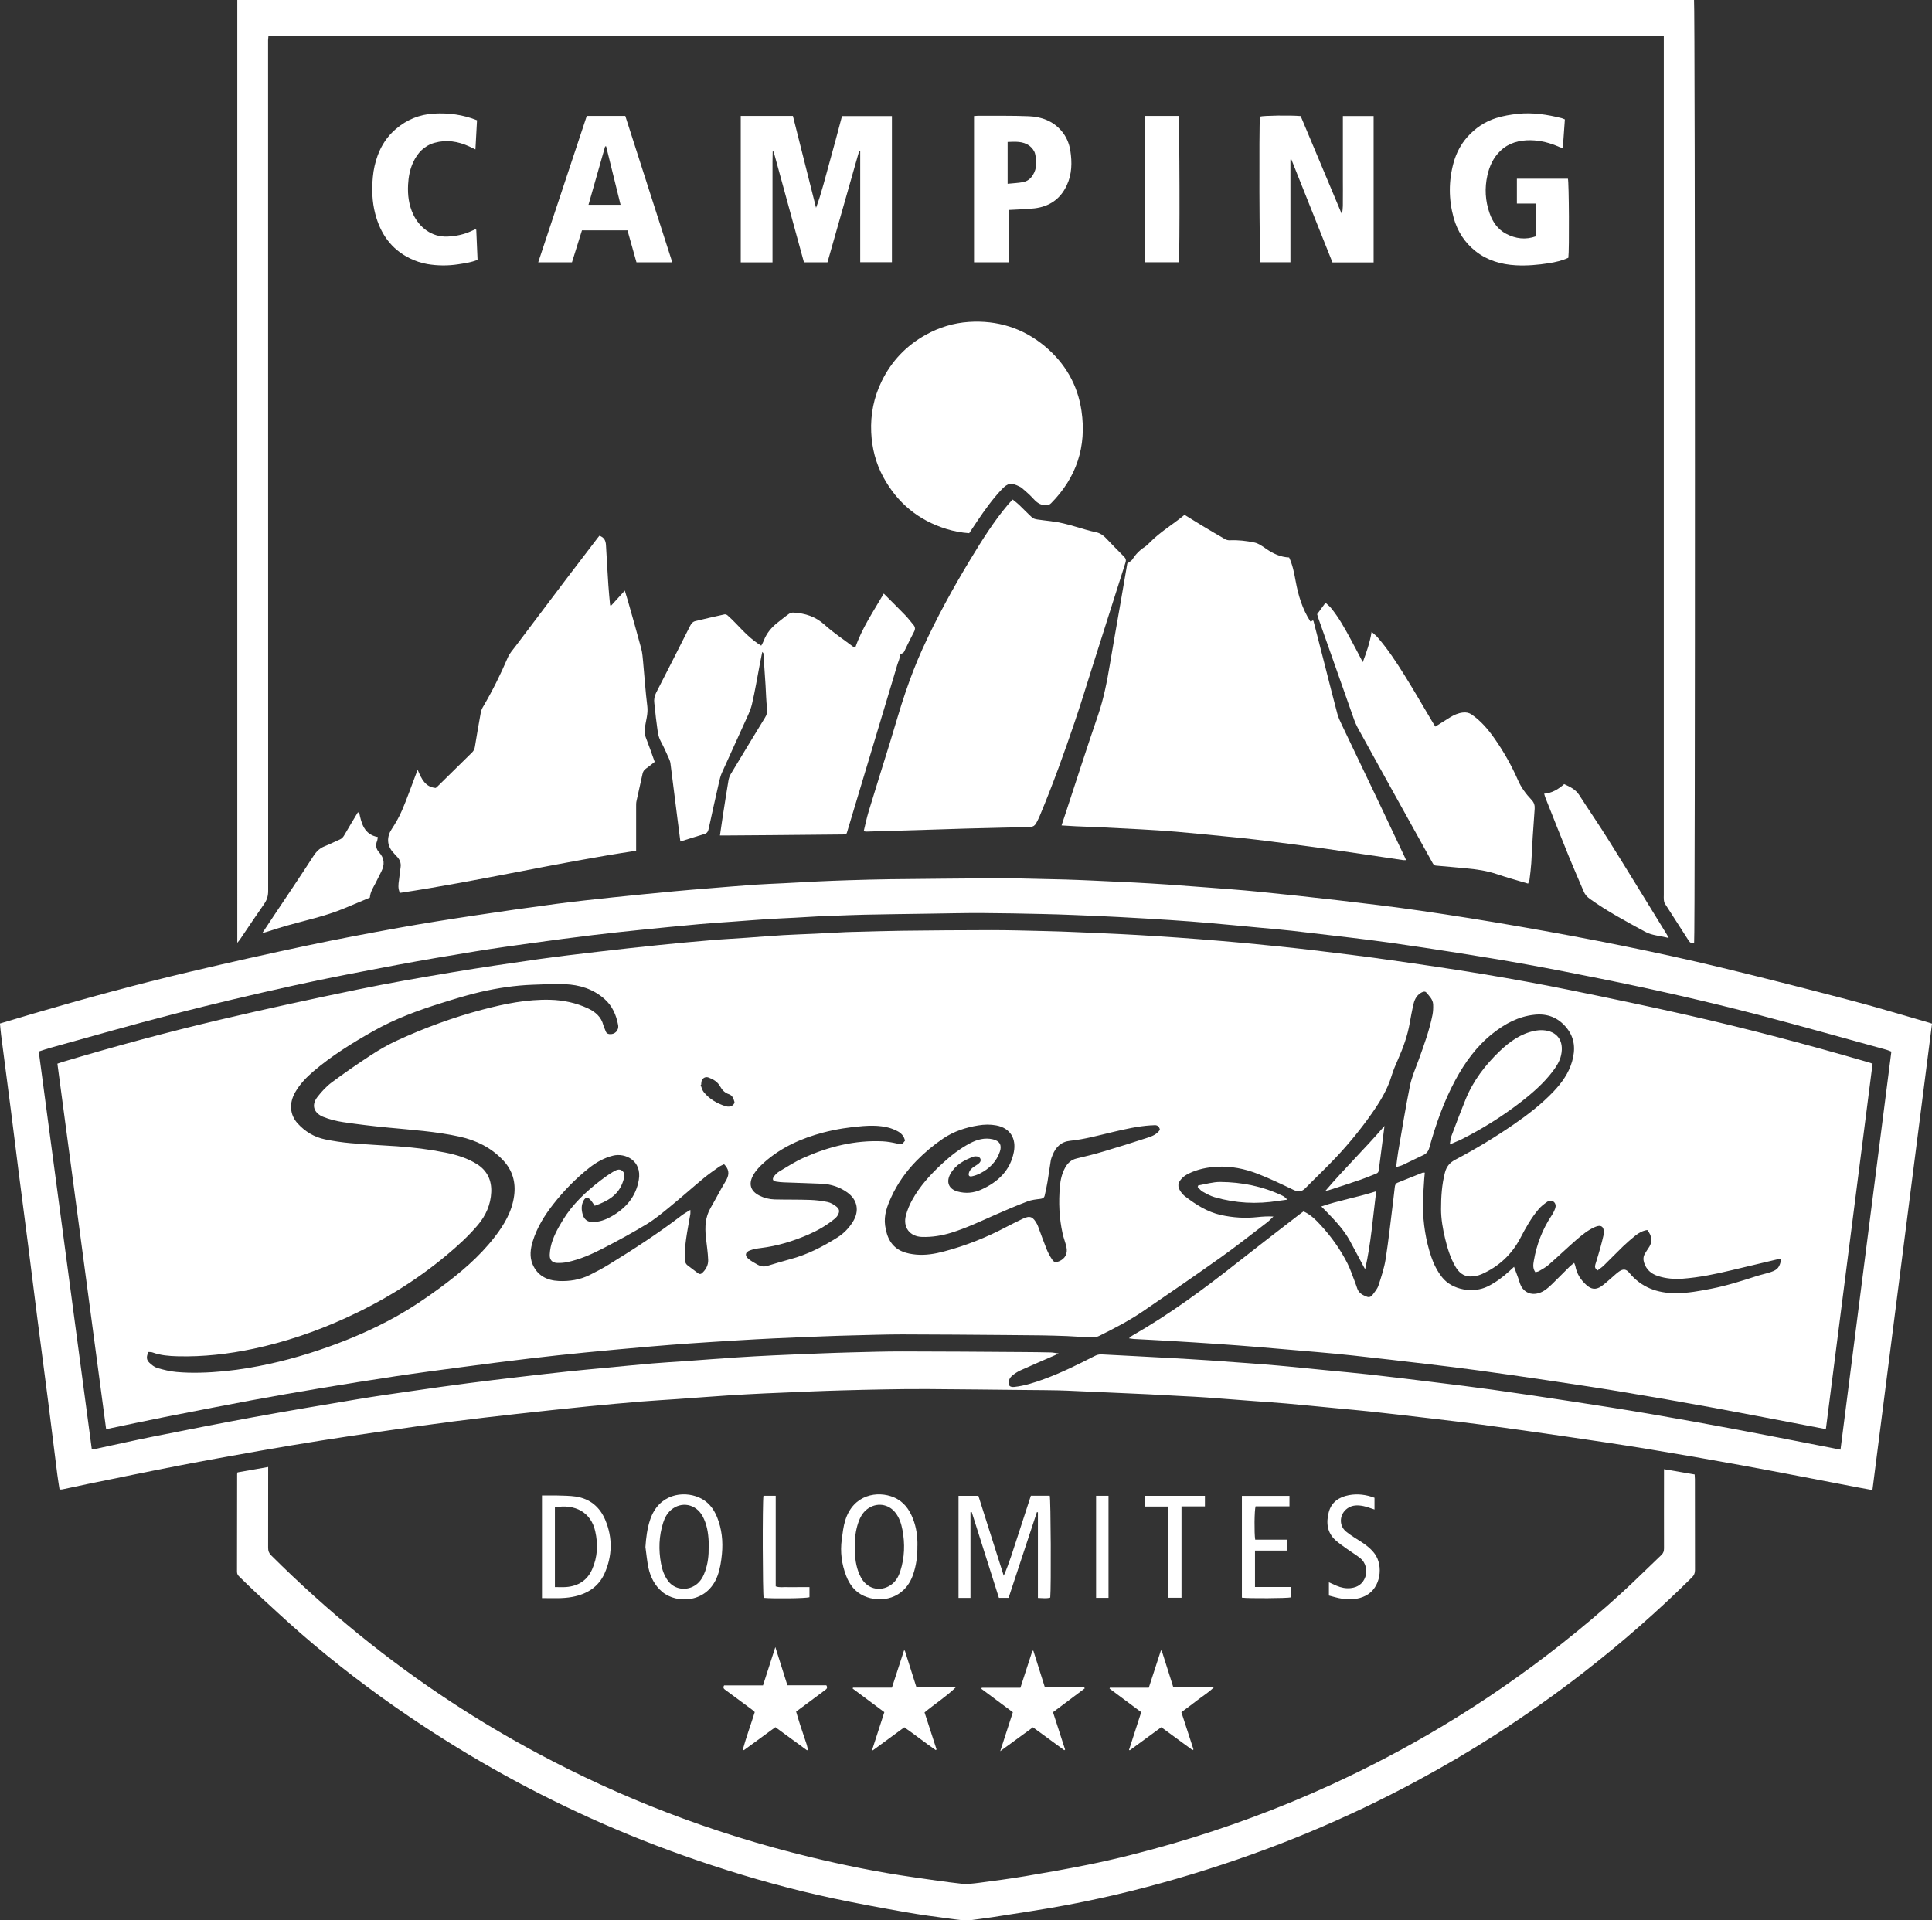 <?xml version="1.0" encoding="UTF-8"?>
<svg xmlns="http://www.w3.org/2000/svg" id="Ebene_2" viewBox="0 0 461.88 459.19">
  <rect x="0" y="0" width="461.88" height="459.19" fill="#333333" stroke="none"/>
  <g >
    <path d="M461.88,244.82c-4.75,37.18-9.48,74.27-14.24,111.48-1.25-.23-2.38-.43-3.51-.64-9.16-1.75-18.32-3.55-27.49-5.23-7.64-1.4-15.3-2.73-22.97-3.99-6.53-1.07-13.07-2.03-19.62-2.99-6.58-.96-13.17-1.89-19.76-2.78-4.18-.56-8.38-1.04-12.57-1.54-4.67-.55-9.33-1.09-14-1.6-2.69-.29-5.39-.52-8.09-.78-4.04-.38-8.08-.79-12.13-1.15-2.58-.23-5.17-.38-7.75-.58-3.77-.29-7.54-.59-11.31-.86-1.95-.14-3.9-.23-5.85-.33-2.67-.14-5.33-.29-8-.43-2.23-.11-4.46-.2-6.69-.3-3.46-.15-6.93-.31-10.39-.46-1.55-.07-3.11-.15-4.66-.18-2.28-.05-4.56-.06-6.83-.08-8.07-.08-16.14-.18-24.21-.23-3.44-.02-6.87.02-10.31.08-3.43.05-6.86.15-10.29.24-2.35.06-4.7.15-7.06.24-3.78.15-7.57.31-11.35.48-2.91.14-5.81.29-8.71.48-4.05.27-8.1.58-12.15.87-2.82.2-5.65.35-8.47.58-4.21.35-8.41.72-12.61,1.14-5.9.59-11.8,1.22-17.7,1.88-4.91.55-9.82,1.11-14.71,1.74-5.57.72-11.13,1.51-16.69,2.32-5.01.72-10.01,1.47-15.01,2.26-4.92.78-9.83,1.6-14.74,2.47-6.44,1.14-12.87,2.29-19.29,3.53-7.28,1.41-14.54,2.92-21.81,4.4-1.99.41-3.98.85-5.97,1.27-.19.04-.39.03-.7.05-.18-1.2-.38-2.36-.53-3.53-.76-6.01-1.49-12.02-2.26-18.02-.83-6.52-1.71-13.03-2.54-19.55-.68-5.29-1.32-10.59-2-15.89-.84-6.6-1.71-13.19-2.56-19.79-.59-4.62-1.14-9.25-1.74-13.87-.77-6-1.56-12.01-2.34-18.01-.12-.9-.18-1.81-.28-2.78,2.58-.77,5.09-1.53,7.61-2.27,12.6-3.69,25.26-7.15,38.04-10.16,9.2-2.17,18.42-4.23,27.67-6.19,7.25-1.54,14.54-2.91,21.84-4.23,6.08-1.1,12.18-2.06,18.29-2.98,6.54-.99,13.08-1.92,19.64-2.79,4.46-.59,8.94-1.06,13.41-1.54,4.87-.52,9.75-.98,14.62-1.45,2.81-.27,5.63-.49,8.45-.72,3.69-.3,7.38-.61,11.07-.87,2.23-.16,4.46-.22,6.69-.34,2.71-.14,5.41-.3,8.12-.43,2.47-.12,4.94-.21,7.41-.29,3.31-.1,6.62-.2,9.93-.24,8.67-.1,17.34-.17,26.01-.24,1.88-.01,3.76.04,5.63.07,3.43.07,6.86.15,10.29.24,2.07.06,4.14.15,6.22.24,3.42.15,6.85.31,10.27.48,2.67.14,5.33.3,7.99.48,3.06.21,6.12.44,9.17.68,4.09.32,8.18.6,12.27,1.01,6.42.64,12.83,1.32,19.24,2.07,6.61.77,13.21,1.55,19.8,2.51,7.81,1.13,15.6,2.38,23.37,3.73,8.33,1.45,16.64,2.98,24.92,4.66,7.85,1.59,15.69,3.3,23.48,5.18,10.47,2.53,20.9,5.2,31.32,7.94,6.21,1.63,12.35,3.51,18.53,5.28.15.04.29.1.58.19ZM21.94,346.56c.32-.04.59-.05.85-.1,4.56-.97,9.11-2,13.69-2.92,7.98-1.59,15.96-3.17,23.96-4.64,8.31-1.52,16.64-2.92,24.98-4.31,4.36-.73,8.74-1.35,13.12-1.98,4.45-.65,8.91-1.28,13.37-1.86,4.03-.53,8.06-1,12.1-1.48,3.95-.46,7.91-.92,11.87-1.34,2.77-.3,5.55-.54,8.33-.81,3.92-.37,7.85-.76,11.77-1.1,2.7-.23,5.41-.38,8.11-.57,4.01-.29,8.02-.6,12.04-.87,2.86-.19,5.73-.34,8.59-.48,3.82-.18,7.65-.33,11.47-.48,2.39-.09,4.78-.18,7.18-.24,4.15-.1,8.3-.24,12.45-.23,9.55,0,19.1.09,28.66.15,2.24.01,4.48.04,6.71.09.55.01,1.1.14,1.9.25-.47.22-.68.32-.89.42-2.74,1.2-5.5,2.37-8.22,3.61-.75.34-1.47.82-2.1,1.36-.36.31-.65.84-.73,1.31-.18,1.01.34,1.41,1.37,1.3,2.44-.27,4.75-1.02,7.04-1.86,4.17-1.52,8.14-3.49,12.09-5.51.55-.28,1.08-.45,1.71-.41,2.63.15,5.25.27,7.88.41,2.98.16,5.97.31,8.95.48,2.98.17,5.97.34,8.95.54,3.14.21,6.28.44,9.42.68,2.34.18,4.69.35,7.03.56,3.81.35,7.61.73,11.41,1.11,3.57.35,7.14.66,10.7,1.06,5.1.57,10.2,1.2,15.3,1.83,4.63.57,9.25,1.13,13.87,1.78,6.27.88,12.54,1.82,18.8,2.78,6.26.96,12.53,1.93,18.77,3,6.95,1.19,13.89,2.45,20.83,3.75,6.47,1.21,12.92,2.5,19.38,3.75,1.75.34,3.5.68,5.36,1.05,4.06-31.79,8.11-63.46,12.16-95.18-.44-.17-.8-.34-1.18-.44-10.08-2.76-20.14-5.62-30.25-8.26-12.66-3.31-25.42-6.19-38.25-8.77-5.9-1.19-11.81-2.35-17.73-3.42-5.45-.99-10.92-1.87-16.39-2.74-5.27-.84-10.55-1.62-15.84-2.38-3.23-.46-6.48-.86-9.72-1.25-4.67-.56-9.33-1.11-14-1.64-2.57-.29-5.15-.5-7.73-.74-3.96-.37-7.93-.76-11.89-1.1-3.09-.27-6.19-.51-9.29-.71-4.14-.27-8.27-.51-12.41-.73-3.58-.19-7.17-.34-10.75-.48-2.51-.1-5.02-.19-7.54-.24-4.79-.1-9.58-.21-14.37-.23-4.27-.02-8.55.09-12.82.15-5.15.07-10.3.14-15.45.25-2.35.05-4.7.16-7.06.24-.88.03-1.76.04-2.63.08-2.27.12-4.53.27-6.8.39-2.19.12-4.38.2-6.57.34-2.82.18-5.64.42-8.46.62-2.58.19-5.17.34-7.75.58-4.68.43-9.36.88-14.03,1.36-3.88.4-7.77.81-11.64,1.28-4.7.57-9.4,1.19-14.1,1.84-4.62.64-9.24,1.28-13.84,2.03-6.25,1.02-12.5,2.07-18.73,3.24-8.31,1.57-16.62,3.13-24.87,4.96-9.58,2.11-19.13,4.37-28.63,6.81-9.81,2.52-19.55,5.33-29.32,8.03-.94.26-1.87.59-2.86.91,4.24,31.78,8.46,63.44,12.69,95.17Z" fill="#fff" stroke-width="0"></path>
    <path d="M56.72,0h348.27c.27.91.3,224.46.02,225.57-.55.05-.98-.13-1.29-.63-1.9-2.96-3.81-5.91-5.7-8.87-.16-.25-.22-.59-.25-.9-.04-.4-.01-.8-.01-1.2,0-67.86,0-135.72,0-203.57v-1.75H64.17c-.03.33-.07.64-.08.94-.01.4,0,.8,0,1.2,0,67.42,0,134.84.02,202.25,0,1.18-.28,2.14-.95,3.1-1.97,2.81-3.87,5.68-5.8,8.52-.15.22-.33.41-.63.78V0Z" fill="#fff" stroke-width="0"></path>
    <path d="M253.79,197.35c.36-1.07.66-1.98.96-2.88,2.58-7.85,5.1-15.72,7.78-23.53,1.35-3.95,2.13-8,2.81-12.09.82-4.91,1.7-9.82,2.55-14.72.56-3.22,1.1-6.44,1.61-9.39.54-.42,1.01-.63,1.23-.98.76-1.21,1.72-2.19,2.91-2.96.46-.3.87-.7,1.26-1.1,2.47-2.53,5.53-4.3,8.28-6.59,1.42.87,2.77,1.72,4.13,2.54,1.85,1.11,3.7,2.21,5.57,3.28.32.18.75.28,1.12.26,2.01-.09,3.99.14,5.94.55.46.1.9.31,1.31.54.52.29,1.01.65,1.5.99,1.64,1.12,3.38,1.95,5.44,2.03.85,1.82,1.21,3.75,1.56,5.66.62,3.4,1.6,6.67,3.52,9.64.09-.02.2-.03.3-.08.1-.04.2-.11.29-.17.07.06.15.1.16.16.9,3.48,1.79,6.95,2.68,10.43,1,3.9,1.97,7.82,3.01,11.71.25.95.7,1.87,1.12,2.76,2.91,6.13,5.85,12.25,8.77,18.37,2.09,4.4,4.16,8.8,6.25,13.21.08.18.16.36.29.68-.3,0-.51.03-.71,0-6.34-.93-12.68-1.9-19.03-2.8-5.28-.74-10.58-1.41-15.87-2.07-2.33-.29-4.67-.51-7.01-.74-4.12-.41-8.24-.83-12.36-1.18-2.82-.24-5.64-.41-8.47-.57-3.18-.18-6.37-.34-9.55-.49-1.99-.09-3.98-.15-5.98-.24-1.07-.05-2.14-.13-3.36-.2Z" fill="#fff" stroke-width="0"></path>
    <path d="M397.76,351.3c2.56.44,4.94.85,7.38,1.27.02.44.06.79.06,1.14,0,7.24,0,14.48.02,21.71,0,.74-.21,1.26-.74,1.78-8.15,8.08-16.77,15.61-25.82,22.65-6.85,5.33-13.94,10.31-21.23,15-6.05,3.89-12.25,7.52-18.58,10.93-8.44,4.56-17.09,8.67-25.94,12.36-9.1,3.8-18.39,7.09-27.83,9.97-9.74,2.97-19.61,5.43-29.6,7.33-6.06,1.16-12.19,2.02-18.28,3-1.57.25-3.16.41-4.73.65-1.73.26-3.43-.05-5.12-.27-3.63-.47-7.27-.96-10.88-1.6-5.69-1-11.38-2.04-17.03-3.24-9.88-2.09-19.6-4.79-29.2-7.95-8.92-2.93-17.68-6.26-26.27-10.03-7.9-3.47-15.63-7.29-23.19-11.45-7.91-4.36-15.6-9.09-23.07-14.16-9-6.11-17.62-12.69-25.82-19.83-3.64-3.17-7.16-6.48-10.72-9.74-1.35-1.24-2.64-2.55-3.97-3.83-.33-.31-.54-.63-.54-1.13.02-7.8.02-15.6.03-23.39,0-.08.04-.15.1-.4,2.34-.41,4.75-.84,7.32-1.29v1.47c0,5.96.01,11.92-.01,17.87,0,.73.19,1.26.72,1.79,6.65,6.63,13.61,12.91,20.89,18.84,7.13,5.8,14.54,11.23,22.23,16.27,6.68,4.38,13.55,8.46,20.6,12.23,9.94,5.32,20.16,10.01,30.68,14.06,11.22,4.32,22.68,7.89,34.37,10.72,8.18,1.98,16.42,3.65,24.76,4.84,3.82.55,7.64,1.13,11.48,1.55,1.4.15,2.87-.04,4.28-.22,3.67-.48,7.35-.97,11-1.58,4.95-.83,9.9-1.71,14.82-2.7,6.85-1.38,13.61-3.11,20.32-5.05,13.01-3.78,25.69-8.47,38.01-14.12,9.19-4.22,18.12-8.92,26.79-14.13,9.77-5.87,19.12-12.34,28.08-19.4,5.05-3.98,9.96-8.12,14.7-12.46,3.18-2.92,6.23-5.97,9.36-8.94.49-.46.62-.95.62-1.59-.02-5.8,0-11.6,0-17.39,0-.43,0-.87,0-1.53Z" fill="#fff" stroke-width="0"></path>
    <path d="M242.09,119.44c.55.45,1.05.82,1.5,1.24,1.07,1.02,2.08,2.09,3.17,3.08.29.26.77.38,1.18.45,1.1.17,2.21.28,3.31.42.12.01.24.04.36.06,3.62.43,6.98,1.86,10.52,2.61.88.19,1.6.69,2.23,1.34,1.44,1.5,2.88,3,4.35,4.46.46.46.55.85.34,1.48-2.6,8.13-5.17,16.28-7.76,24.42-1.42,4.49-2.79,9-4.3,13.45-2.57,7.6-5.29,15.15-8.38,22.55-.09.22-.19.44-.29.66-1.01,2.08-1.01,2.09-3.29,2.15-1.52.04-3.04.05-4.55.08-3.23.08-6.46.15-9.7.24-2.51.07-5.02.16-7.54.24-2.79.08-5.58.16-8.38.25-2.59.08-5.18.16-7.78.23-.15,0-.31-.05-.59-.09.39-1.58.7-3.14,1.16-4.66,1.69-5.57,3.44-11.13,5.16-16.7,1.24-4,2.35-8.04,3.71-12,1.18-3.43,2.47-6.83,3.97-10.13,3.39-7.46,7.33-14.63,11.58-21.64,2.73-4.51,5.53-8.98,8.95-13.02.3-.36.64-.69,1.07-1.15Z" fill="#fff" stroke-width="0"></path>
    <path d="M143.31,128.12c1.19.39,1.5,1.23,1.56,2.25.18,3.18.36,6.37.57,9.55.1,1.55.26,3.09.4,4.63,0,.1.07.2.15.39,1.11-1.22,2.17-2.39,3.38-3.72.3.99.55,1.8.79,2.62,1.06,3.76,2.15,7.52,3.15,11.29.27,1.03.34,2.12.44,3.18.34,3.53.56,7.07,1,10.58.22,1.76-.33,3.38-.57,5.05-.12.82-.12,1.54.18,2.32.75,1.93,1.43,3.89,2.16,5.92-.72.56-1.38,1.12-2.09,1.61-.47.32-.71.73-.82,1.25-.48,2.18-.98,4.36-1.45,6.54-.09.42-.08.87-.08,1.31,0,3.04,0,6.08,0,9.11v1.44c-18.93,2.84-37.55,7.24-56.47,10.07-.51-1.06-.37-2.04-.23-3.03.14-1.03.24-2.06.39-3.08.16-1.09-.23-1.95-.99-2.69-.31-.31-.59-.65-.88-.98-1.43-1.62-1.45-3.67-.27-5.45.96-1.46,1.84-3,2.52-4.6,1.16-2.71,2.13-5.51,3.18-8.26.14-.36.28-.72.52-1.34.92,2.18,1.81,4.11,4.31,4.34.09-.07.2-.13.28-.21,2.79-2.75,5.57-5.5,8.37-8.24.39-.38.62-.78.71-1.33.44-2.71.91-5.42,1.4-8.13.08-.46.24-.94.47-1.34,2.28-3.86,4.26-7.85,6.02-11.97.41-.97,1.18-1.79,1.82-2.65,4.03-5.36,8.07-10.72,12.12-16.06,2.51-3.31,5.04-6.6,7.56-9.9.12-.16.25-.3.4-.49Z" fill="#fff" stroke-width="0"></path>
    <path d="M181.98,154.41c.21-.42.45-.79.6-1.19.68-1.82,1.88-3.23,3.39-4.4.88-.68,1.74-1.4,2.66-2.04.29-.21.73-.32,1.09-.3,2.77.17,5.24.94,7.4,2.9,2.15,1.95,4.6,3.56,6.92,5.32.09.06.21.08.43.16,1.58-4.62,4.3-8.61,6.81-12.92,1.78,1.78,3.48,3.46,5.15,5.18.69.71,1.28,1.53,1.93,2.28.45.52.49,1.03.17,1.64-.82,1.6-1.64,3.2-2.4,4.82-.24.52-1.1.34-1.07,1.19.02.6-.34,1.22-.52,1.83-.17.57-.34,1.15-.51,1.72-.17.57-.34,1.15-.51,1.72-3.68,12.27-7.36,24.53-11.05,36.79-.03.11-.1.21-.17.37-.26.02-.53.06-.8.06-5.67.06-11.34.11-17.02.16-3.64.03-7.27.05-10.91.08-.44,0-.87,0-1.45,0,.23-1.57.43-3.04.66-4.52.45-2.87.89-5.75,1.37-8.61.09-.53.27-1.09.55-1.55,2.71-4.52,5.45-9.03,8.2-13.52.41-.67.6-1.28.49-2.12-.23-1.85-.25-3.74-.37-5.61-.16-2.54-.34-5.09-.51-7.63,0-.06-.09-.12-.27-.34-.21,1.04-.4,1.97-.58,2.89-.62,3.21-1.14,6.44-1.89,9.62-.37,1.57-1.14,3.05-1.81,4.54-1.78,3.97-3.61,7.91-5.39,11.89-.34.76-.52,1.59-.71,2.4-.83,3.66-1.65,7.31-2.44,10.98-.14.65-.38,1.05-1.07,1.25-1.87.54-3.72,1.15-5.69,1.77-.24-1.82-.47-3.55-.68-5.29-.56-4.46-1.11-8.93-1.69-13.39-.05-.39-.19-.77-.35-1.13-.63-1.38-1.22-2.78-1.95-4.11-.78-1.42-.8-2.99-1.03-4.51-.23-1.54-.32-3.09-.53-4.63-.12-.9.02-1.7.44-2.53,2.72-5.29,5.41-10.6,8.09-15.92.29-.57.64-1.04,1.26-1.19,2.32-.56,4.65-1.1,6.98-1.61.22-.05.55.07.73.23.68.61,1.35,1.25,1.98,1.91,1.85,1.93,3.66,3.89,6.07,5.33Z" fill="#fff" stroke-width="0"></path>
    <path d="M231.69,127.5c-1.84-.13-3.64-.46-5.39-1-6.74-2.07-11.79-6.25-15.14-12.44-1.79-3.3-2.7-6.88-2.88-10.65-.2-4.32.63-8.43,2.52-12.29,2.35-4.79,5.89-8.5,10.58-11.09,3.2-1.77,6.62-2.81,10.24-3.05,6.78-.44,12.89,1.43,18.14,5.79,4.86,4.04,7.88,9.24,8.79,15.48,1.25,8.52-1.18,15.93-7.27,22.09-.38.39-.77.44-1.27.46-1.49.04-2.37-.87-3.27-1.86-.75-.82-1.63-1.52-2.46-2.26-.15-.13-.33-.22-.51-.31-2.03-1.03-2.81-.92-4.35.72-2.17,2.3-4,4.87-5.77,7.49-.65.96-1.29,1.93-1.95,2.93Z" fill="#fff" stroke-width="0"></path>
    <path d="M314.88,146.87c.64-.88,1.27-1.74,2.01-2.74.49.46.93.79,1.27,1.2,1.92,2.32,3.35,4.96,4.78,7.59.93,1.72,1.83,3.45,2.86,5.41.9-2.4,1.68-4.62,2.11-7.25.62.57,1.06.89,1.4,1.29,2.42,2.78,4.44,5.85,6.39,8.97,2.35,3.76,4.55,7.6,6.82,11.41.18.3.38.59.63.99,1.19-.75,2.32-1.47,3.47-2.18.96-.59,1.95-1.05,3.1-1.18.81-.09,1.48.04,2.13.49,2.2,1.53,3.9,3.52,5.42,5.69,2.21,3.15,4.09,6.48,5.63,10,.78,1.79,1.92,3.31,3.24,4.7.61.64.81,1.32.75,2.16-.17,2.26-.33,4.53-.47,6.79-.13,2.07-.2,4.14-.34,6.21-.09,1.31-.26,2.61-.42,3.92-.04.3-.21.59-.34.95-2.5-.75-4.96-1.41-7.37-2.23-2.48-.85-5.03-1.21-7.61-1.44-2.34-.2-4.67-.44-7.02-.63-.56-.04-.72-.44-.93-.81-1.44-2.58-2.87-5.16-4.3-7.75-4.53-8.17-9.07-16.33-13.56-24.52-.64-1.18-1.03-2.5-1.49-3.77-2.61-7.37-5.21-14.75-7.8-22.13-.13-.37-.23-.76-.36-1.16Z" fill="#fff" stroke-width="0"></path>
    <path d="M177.1,27.73h12.46c1.84,7.3,3.69,14.63,5.53,21.96,1.34-3.56,2.2-7.25,3.23-10.89,1.03-3.64,1.98-7.31,2.98-11.04h11.93v34.94h-7.58v-26.49c-.09-.01-.18-.03-.27-.04-2.52,8.83-5.03,17.67-7.56,26.56h-5.62c-2.42-8.83-4.84-17.67-7.26-26.5-.07,0-.14,0-.22,0-.01.83-.03,1.65-.04,2.48,0,.88,0,1.76,0,2.64v21.39h-7.59V27.73Z" fill="#fff" stroke-width="0"></path>
    <path d="M328.41,62.75h-9.86c-3.27-8.2-6.55-16.4-9.82-24.61-.08.01-.15.02-.23.03v24.55c-2.48,0-4.82,0-7.16,0-.26-.85-.37-32.28-.13-34.83.83-.26,7.34-.35,9.74-.13,3.27,7.78,6.55,15.61,9.83,23.43.35-1.29.24-2.58.26-3.85.02-1.28,0-2.56,0-3.84v-15.75h7.35v34.99Z" fill="#fff" stroke-width="0"></path>
    <path d="M374.11,28.55c-.16,2.25-.32,4.5-.49,6.87-.38-.12-.63-.18-.86-.28-2.17-.97-4.46-1.56-6.82-1.6-2.69-.04-5.23.6-7.25,2.54-1.67,1.6-2.6,3.62-3.1,5.84-.69,3.06-.52,6.09.52,9.06.73,2.09,1.95,3.87,3.95,4.92,2.27,1.19,4.66,1.51,7.18.59v-7.82h-4.6v-5.93h12.2c.25.81.35,17,.1,18.9-1.47.68-3.06,1.05-4.66,1.3-2.6.41-5.23.64-7.86.5-3.54-.19-6.86-1.16-9.67-3.38-2.6-2.06-4.34-4.77-5.23-7.98-1.21-4.4-1.22-8.84,0-13.23.63-2.25,1.72-4.34,3.26-6.08,1.87-2.1,4.16-3.68,6.91-4.54,1.68-.52,3.39-.81,5.14-1,3.59-.38,7.06.16,10.52,1.03.23.06.44.17.76.3Z" fill="#fff" stroke-width="0"></path>
    <path d="M160.73,62.73h-8.57c-.71-2.53-1.43-5.08-2.15-7.65h-10.88c-.79,2.52-1.58,5.06-2.39,7.65h-8.07c3.89-11.71,7.75-23.35,11.61-35h9.21c3.73,11.62,7.47,23.26,11.23,34.99ZM148.36,48.98c-1.17-4.76-2.31-9.37-3.45-13.98-.08,0-.16,0-.24,0-1.32,4.62-2.64,9.24-3.98,13.97h7.68Z" fill="#fff" stroke-width="0"></path>
    <path d="M232.85,27.75c.36-.02.63-.06.91-.06,4.08.02,8.16-.06,12.23.11,2.97.13,5.7,1.1,7.74,3.47,1.19,1.37,1.87,2.99,2.15,4.74.44,2.83.4,5.64-.85,8.31-1.53,3.28-4.17,5.08-7.71,5.5-1.97.23-3.97.25-6.09.38-.15,1.33-.04,2.72-.06,4.1-.02,1.4,0,2.8,0,4.2v4.23h-8.31V27.75ZM240.89,43.95c1.33-.14,2.53-.18,3.69-.4,1-.19,1.78-.78,2.35-1.69,1.01-1.62.92-3.36.53-5.07-.16-.71-.74-1.46-1.34-1.91-1.57-1.17-3.41-.99-5.23-.93v9.99Z" fill="#fff" stroke-width="0"></path>
    <path d="M114.04,28.77c-.12,2.26-.25,4.52-.38,6.96-.61-.29-1.06-.51-1.51-.72-2.65-1.21-5.4-1.66-8.25-.86-2.48.7-4.08,2.41-5.13,4.68-.78,1.68-1.11,3.46-1.21,5.33-.13,2.47.17,4.84,1.22,7.08,1.46,3.1,4.37,5.5,8.22,5.33,2.03-.09,3.95-.5,5.78-1.36.25-.12.5-.24.76-.34.06-.02.15.02.32.05.1,2.39.2,4.8.31,7.22-1.55.62-3.08.82-4.61,1.06-2.47.38-4.94.36-7.38-.05-1.43-.24-2.87-.73-4.18-1.37-4.49-2.19-7.06-5.92-8.3-10.68-.75-2.89-.83-5.8-.56-8.77.16-1.78.55-3.48,1.14-5.11.89-2.46,2.32-4.63,4.34-6.35,2.63-2.25,5.65-3.5,9.13-3.7,3.51-.2,6.89.24,10.29,1.59Z" fill="#fff" stroke-width="0"></path>
    <path d="M369.16,189.79c1.94-.15,3.4-1.09,4.78-2.29,1.38.63,2.72,1.24,3.6,2.61,2.33,3.63,4.78,7.18,7.06,10.84,4.68,7.48,9.27,15.02,13.9,22.53.12.2.22.41.43.82-2.01-.56-3.94-.57-5.66-1.51-4.49-2.45-9-4.84-13.17-7.84-.64-.46-1.15-.99-1.45-1.7-1.21-2.82-2.44-5.64-3.6-8.48-1.89-4.66-3.74-9.34-5.59-14.01-.11-.28-.18-.58-.3-.97Z" fill="#fff" stroke-width="0"></path>
    <path d="M85.86,194.28c.56,2.66,1.19,5.26,4.47,5.88-.07.36-.08.68-.19.96-.42,1.01-.19,1.94.48,2.68,1.31,1.44,1.38,2.95.54,4.61-.47.92-.91,1.86-1.39,2.78-.55,1.06-1.24,2.06-1.35,3.45-2.03.85-4.12,1.73-6.21,2.6-4.4,1.83-9.06,2.8-13.63,4.09-1.53.43-3.05.95-4.57,1.42-.34.1-.68.19-1.3.37.95-1.43,1.74-2.64,2.55-3.84,3.23-4.85,6.51-9.68,9.67-14.58.71-1.1,1.5-1.88,2.7-2.35,1.22-.48,2.4-1.09,3.6-1.61.46-.2.76-.5,1.02-.94,1.07-1.86,2.19-3.69,3.29-5.53.1.01.21.02.31.03Z" fill="#fff" stroke-width="0"></path>
    <path d="M273.64,27.73h8.1c.26.82.34,33.3.08,34.99h-8.18V27.73Z" fill="#fff" stroke-width="0"></path>
    <path d="M232.01,361.59v20.5h-2.86v-24.41h4.75c2.01,6.35,4.04,12.73,6.06,19.11,1.37-3.09,2.29-6.31,3.35-9.48,1.06-3.21,2.09-6.43,3.14-9.66h4.51c.25.88.35,21.94.12,24.37-.91.26-1.85.11-2.95.08v-20.48c-.08-.02-.16-.04-.24-.05-2.25,6.82-4.5,13.64-6.77,20.51h-2.31c-2.15-6.8-4.33-13.66-6.5-20.52-.1,0-.2.02-.3.03Z" fill="#fff" stroke-width="0"></path>
    <path d="M177.57,418.4c.83-3.02,1.92-5.96,2.87-9.01-.23-.2-.44-.43-.69-.61-2.08-1.55-4.17-3.09-6.26-4.63-.36-.26-.75-.5-.38-1.14h9.3c.97-3.01,1.91-5.94,2.95-9.16,1,3.18,1.92,6.1,2.88,9.13h9.31c.39.63.06.89-.31,1.16-1.83,1.35-3.65,2.71-5.47,4.07-.45.33-.89.67-1.44,1.07.31,1.04.61,2.1.95,3.14.52,1.59,1.07,3.17,1.59,4.77.13.39.18.81.27,1.21-.07.04-.14.09-.21.13-2.47-1.81-4.94-3.62-7.56-5.53-2.48,1.81-5,3.66-7.53,5.5-.1-.04-.19-.07-.29-.11Z" fill="#fff" stroke-width="0"></path>
    <path d="M211.42,409.41c-2.55-1.9-5.06-3.77-7.57-5.64.02-.07.05-.15.07-.22h9.31c.98-3.03,1.94-5.96,2.89-8.89.07.01.14.02.2.04.92,2.91,1.84,5.83,2.78,8.79h9.38c-2.3,2.22-4.97,3.93-7.45,5.98.96,2.97,1.92,5.91,2.87,8.85-.06.05-.12.11-.19.16-2.53-1.73-4.94-3.65-7.52-5.45-2.51,1.84-5.01,3.67-7.52,5.51-.06-.03-.12-.06-.18-.08.97-2.99,1.93-5.98,2.92-9.03Z" fill="#fff" stroke-width="0"></path>
    <path d="M247.04,394.72c.91,2.89,1.82,5.77,2.76,8.76h9.41c.04.08.07.16.11.25-2.5,1.87-5,3.75-7.58,5.69.97,2.99,1.93,5.97,2.89,8.94l-.2.15c-2.46-1.8-4.92-3.6-7.49-5.48-2.52,1.84-5.05,3.69-7.82,5.71,1.05-3.23,2.02-6.21,3.02-9.31-2.51-1.87-5.03-3.74-7.51-5.59.02-.12.02-.16.04-.19.01-.03.05-.08.07-.08,3.03,0,6.07,0,9.21,0,.97-2.98,1.92-5.91,2.87-8.85.08,0,.15.01.23.02Z" fill="#fff" stroke-width="0"></path>
    <path d="M285.11,418.49c-2.47-1.81-4.94-3.62-7.48-5.48-2.52,1.84-5.02,3.68-7.53,5.51-.06-.03-.12-.06-.19-.08.97-2.99,1.93-5.97,2.92-9.03-2.55-1.89-5.06-3.76-7.57-5.63.02-.07.04-.15.07-.22h9.31c.98-3.03,1.94-5.96,2.89-8.89.07.01.14.02.2.03.92,2.91,1.84,5.83,2.78,8.78h9.68c-1.31,1.28-2.67,2.07-3.89,3.03-1.25.98-2.54,1.91-3.87,2.91.98,3,1.93,5.95,2.89,8.89-.07.06-.15.12-.22.18Z" fill="#fff" stroke-width="0"></path>
    <path d="M129.57,382.14v-24.54c1.25,0,2.44-.03,3.63,0,1.47.05,2.96.04,4.41.25,3.45.51,5.82,2.51,7.13,5.69,1.75,4.23,1.64,8.53-.2,12.68-1.45,3.27-4.24,4.98-7.7,5.63-2.37.45-4.76.28-7.27.29ZM132.66,379.5c.98,0,1.86.06,2.73-.01,2.85-.23,5-1.58,6.17-4.23,1.31-2.94,1.44-6.01.74-9.12-1.01-4.51-4.8-6.58-9.64-5.71v19.08Z" fill="#fff" stroke-width="0"></path>
    <path d="M219.32,369.61c.03,2.45-.27,4.73-1.04,6.94-2.05,5.89-7.78,6.85-11.74,5.07-2.12-.95-3.45-2.7-4.25-4.81-1.07-2.79-1.46-5.71-1.05-8.69.21-1.53.37-3.1.83-4.57,1.93-6.24,7.76-7.14,11.62-5.51,2.34.99,3.69,2.86,4.57,5.12.83,2.1,1.11,4.32,1.07,6.45ZM204.37,369.93c0,.4-.02.8,0,1.2.09,2.13.44,4.2,1.47,6.1,1.68,3.09,5.16,3.43,7.51,1.48.94-.78,1.51-1.85,1.88-3.01,1.04-3.26,1.15-6.56.51-9.91-.28-1.46-.73-2.86-1.66-4.06-1.69-2.18-4.59-2.54-6.79-.85-1.09.84-1.69,2-2.12,3.26-.63,1.87-.84,3.81-.81,5.77Z" fill="#fff" stroke-width="0"></path>
    <path d="M154.3,369.97c.15-2.27.42-4.48,1.14-6.62,2.06-6.11,7.86-6.93,11.66-5.28,2.15.93,3.5,2.63,4.34,4.73,1.13,2.82,1.44,5.76,1.15,8.8-.17,1.76-.43,3.48-1.03,5.14-2.42,6.69-9.84,6.8-13.25,3.9-1.78-1.51-2.79-3.49-3.28-5.71-.35-1.63-.49-3.3-.72-4.95ZM169.42,369.92c0-.44.02-.88,0-1.32-.1-2.13-.44-4.21-1.48-6.1-1.6-2.89-5.06-3.55-7.52-1.44-.93.8-1.5,1.86-1.87,3.02-1.03,3.22-1.13,6.49-.52,9.79.28,1.5.77,2.92,1.69,4.17,1.56,2.11,4.57,2.47,6.71.88,1.11-.83,1.73-1.98,2.16-3.23.65-1.86.87-3.8.83-5.77Z" fill="#fff" stroke-width="0"></path>
    <path d="M300.1,368.16h7.67v2.61h-7.74v8.71h8.63v2.48c-.86.23-10.21.29-11.76.07v-24.34h11.37v2.5h-8.1c-.29.94-.34,6.43-.09,7.97Z" fill="#fff" stroke-width="0"></path>
    <path d="M328.6,358.15v2.8c-.93-.29-1.77-.64-2.65-.82-1.31-.26-2.62-.29-3.8.53-1.93,1.35-2.16,4.06-.36,5.56,1.13.94,2.42,1.68,3.66,2.48,1.21.79,2.33,1.66,3.2,2.84,2.1,2.85,1.49,8.14-2.13,10.01-1.82.94-3.77,1-5.73.72-1.05-.15-2.07-.49-3.09-.74v-3.17c.67.3,1.24.57,1.82.82,1.08.46,2.21.7,3.39.57,1.69-.19,2.92-1.04,3.5-2.68.55-1.56.07-3.46-1.2-4.47-1-.79-2.1-1.44-3.14-2.19-.94-.67-1.9-1.33-2.76-2.09-2.07-1.84-2.29-4.23-1.65-6.71.63-2.43,2.48-3.65,4.83-4.09,2.08-.39,4.12-.12,6.12.63Z" fill="#fff" stroke-width="0"></path>
    <path d="M288.06,357.69v2.51h-5.6v21.86h-3.14v-21.82h-5.52v-2.56h14.27Z" fill="#fff" stroke-width="0"></path>
    <path d="M193.52,379.52v2.41c-.83.28-8.62.38-10.95.15-.25-.83-.31-22.96-.05-24.41h2.93v21.66c.95.34,1.83.14,2.68.18.88.04,1.76,0,2.63,0h2.76Z" fill="#fff" stroke-width="0"></path>
    <path d="M262.04,357.67h2.97v24.41h-2.97v-24.41Z" fill="#fff" stroke-width="0"></path>
    <path d="M447.68,254.3c-3.73,29.2-7.44,58.26-11.17,87.43-1.74-.33-3.37-.65-5-.96-7.48-1.42-14.95-2.88-22.44-4.25-7.17-1.31-14.36-2.56-21.56-3.75-5.9-.98-11.81-1.86-17.72-2.74-5.4-.8-10.8-1.58-16.21-2.32-4.03-.55-8.06-1.04-12.09-1.52-6.05-.72-12.1-1.41-18.16-2.08-2.81-.31-5.63-.56-8.45-.81-4.76-.42-9.52-.83-14.29-1.22-3.14-.26-6.27-.5-9.41-.71-3.78-.26-7.55-.5-11.33-.72-2.94-.18-5.89-.32-8.83-.48-.31-.02-.62-.09-1.12-.16.34-.28.51-.47.71-.59,8.94-5.1,17.2-11.19,25.26-17.56,4.92-3.88,9.9-7.69,14.86-11.53.28-.22.58-.42.9-.65,1.66.73,2.9,1.97,4.09,3.26,2.55,2.78,4.74,5.83,6.43,9.2.68,1.35,1.14,2.8,1.7,4.21.23.59.43,1.2.64,1.8.39,1.1,1.33,1.55,2.31,1.93.51.2.99,0,1.29-.4.54-.73,1.19-1.46,1.46-2.3.68-2.08,1.38-4.19,1.72-6.34.71-4.56,1.2-9.16,1.78-13.74.14-1.15.28-2.29.4-3.44.05-.47.2-.86.66-1.05,2-.81,4-1.61,6-2.4.1-.04.23,0,.51,0-.05.54-.11,1.07-.14,1.6-.11,2.15-.33,4.3-.3,6.45.05,4.09.66,8.1,1.96,11.99.6,1.79,1.43,3.46,2.61,4.96,2.45,3.11,7.49,3.89,10.93,2.19,1.95-.97,3.66-2.27,5.25-3.73.29-.26.58-.53,1.03-.95.37.99.69,1.83.99,2.67.23.64.38,1.31.68,1.91.79,1.57,2.45,2.23,4.15,1.74,1.32-.38,2.31-1.25,3.25-2.17,1.43-1.39,2.82-2.82,4.24-4.22.31-.3.67-.55,1.06-.87.12.32.24.53.28.75.33,1.85,1.29,3.33,2.67,4.56,1.14,1.02,2.21,1.17,3.48.33.89-.59,1.66-1.36,2.49-2.05.61-.51,1.17-1.09,1.83-1.54.98-.67,1.68-.59,2.42.31,2.88,3.5,6.67,4.88,11.1,4.89,2.9,0,5.71-.53,8.53-1.08,3.73-.73,7.34-1.88,10.94-3.05,1.1-.35,2.24-.57,3.33-.95,1.61-.55,2.05-1.14,2.45-3.07-.37.02-.71,0-1.02.07-3.65.86-7.3,1.73-10.94,2.6-3.84.92-7.7,1.72-11.65,2.01-2,.14-3.99-.02-5.91-.65-1.62-.53-2.77-1.55-3.29-3.21-.23-.76-.2-1.49.24-2.17.24-.37.44-.77.7-1.12,1.15-1.52,1.04-3-.17-4.49-1.07.16-2.01.66-2.85,1.34-1.02.83-2.02,1.69-2.97,2.6-1.56,1.5-3.05,3.06-4.6,4.57-.45.43-.98.77-1.47,1.15-.61-.43-.7-.86-.52-1.43.43-1.37.84-2.74,1.23-4.13.27-.96.5-1.93.73-2.9.04-.15.05-.32.06-.47.08-1.54-.67-2.08-2.09-1.46-1.71.74-3.13,1.92-4.52,3.12-2.22,1.94-4.36,3.99-6.58,5.93-.68.6-1.51,1.03-2.29,1.5-.25.15-.58.18-.88.27-.67-.9-.52-1.87-.37-2.73.66-3.9,2.06-7.53,4.26-10.84.35-.53.64-1.11.85-1.7.19-.54.13-1.14-.34-1.55-.49-.43-1.11-.34-1.57-.02-.74.52-1.48,1.09-2.06,1.78-1.77,2.08-3.09,4.46-4.35,6.87-2.07,3.97-5.19,6.85-9.27,8.66-.85.37-1.85.57-2.78.55-1.6-.04-2.72-1.02-3.5-2.38-1.21-2.1-1.9-4.38-2.46-6.72-.54-2.29-.96-4.62-.96-6.98,0-2.95.18-5.89.93-8.77.37-1.42,1.13-2.36,2.44-3.05,4.84-2.55,9.53-5.38,14.04-8.49,3.39-2.34,6.64-4.85,9.49-7.85,1.97-2.08,3.61-4.35,4.42-7.16.84-2.9.66-5.61-1.28-8.02-1.97-2.45-4.55-3.51-7.7-3.17-3.84.4-7.06,2.16-10.01,4.49-3.83,3.03-6.62,6.9-8.92,11.15-2.76,5.12-4.67,10.58-6.22,16.17-.23.84-.66,1.39-1.45,1.76-1.63.75-3.22,1.57-4.85,2.34-.46.22-.97.32-1.63.54.17-1.3.28-2.43.47-3.55.92-5.3,1.76-10.62,2.83-15.89.44-2.17,1.37-4.24,2.13-6.34,1.26-3.49,2.54-6.98,3.26-10.63.16-.81.19-1.67.16-2.5-.05-1.2-.93-2.01-1.63-2.85-.34-.41-.98-.14-1.43.16-1.04.69-1.47,1.76-1.72,2.91-.3,1.4-.57,2.81-.82,4.23-.52,3.01-1.55,5.85-2.78,8.64-.58,1.31-1.16,2.64-1.57,4.01-.99,3.3-2.77,6.18-4.72,8.97-2.57,3.67-5.4,7.13-8.46,10.4-2.4,2.56-4.96,4.97-7.42,7.47-.9.91-1.76.93-2.89.38-2.77-1.33-5.55-2.66-8.4-3.78-3.18-1.25-6.51-1.92-9.95-1.72-2.28.13-4.51.59-6.59,1.59-.57.27-1.13.63-1.58,1.07-1.12,1.11-1.28,2.04-.32,3.39.28.39.61.75.99,1.04,2.59,1.97,5.31,3.73,8.54,4.44,2.89.64,5.83.83,8.79.5,1.21-.13,2.43-.2,3.77-.13-.51.48-.98,1-1.53,1.42-3.68,2.81-7.32,5.69-11.09,8.37-6.15,4.37-12.38,8.65-18.62,12.9-3.31,2.25-6.86,4.09-10.44,5.86-.99.49-2.05.24-3.07.24-1.51,0-3.02-.15-4.54-.21-2.03-.07-4.07-.14-6.1-.17-2.84-.04-5.68-.06-8.51-.08-8.27-.06-16.54-.14-24.82-.15-3.87,0-7.74.14-11.62.23-2.51.06-5.02.14-7.54.24-3.82.15-7.65.3-11.47.48-2.95.14-5.89.3-8.83.48-3.74.23-7.48.46-11.21.72-3.1.22-6.2.45-9.29.72-5.28.46-10.55.93-15.82,1.45-4.44.44-8.87.91-13.3,1.44-5.42.64-10.83,1.34-16.24,2.06-5.33.7-10.66,1.41-15.98,2.21-5.87.88-11.73,1.83-17.59,2.8-5.58.93-11.16,1.9-16.72,2.93-6.94,1.29-13.86,2.64-20.79,4.01-4.61.91-9.2,1.9-13.94,2.89-3.88-29.13-7.76-58.22-11.65-87.4.37-.13.69-.25,1.02-.35,12.58-3.76,25.25-7.19,38.03-10.2,10.83-2.55,21.71-4.9,32.6-7.15,7.53-1.56,15.12-2.87,22.7-4.14,6.84-1.15,13.7-2.15,20.56-3.13,4.73-.67,9.48-1.22,14.23-1.78,4.9-.57,9.81-1.12,14.72-1.62,4.16-.43,8.32-.81,12.49-1.16,2.82-.24,5.65-.38,8.47-.58,2.9-.2,5.8-.45,8.7-.62,2.51-.15,5.02-.22,7.53-.34,2.47-.12,4.93-.27,7.4-.38,1.12-.05,2.24-.06,3.35-.09,3.35-.08,6.7-.2,10.06-.24,7.15-.08,14.3-.15,21.46-.15,4.31,0,8.62.13,12.93.23,2.35.05,4.7.14,7.06.24,3.63.15,7.25.3,10.87.48,2.79.14,5.57.3,8.35.48,3.42.22,6.84.45,10.25.72,3.77.3,7.54.6,11.31.96,5.35.52,10.7,1.05,16.04,1.68,6.01.71,12.02,1.46,18.01,2.3,7.65,1.08,15.3,2.2,22.92,3.46,6.8,1.13,13.59,2.37,20.34,3.74,9.46,1.92,18.9,3.9,28.31,6.03,14.48,3.28,28.82,7.09,43.07,11.23.34.1.67.22,1.13.37ZM35.48,323.3c-.53,1.15-.5,1.86.26,2.58.54.51,1.18,1.02,1.87,1.23,1.48.43,3.01.81,4.55.95,1.89.17,3.8.22,5.72.17,3.88-.09,7.72-.49,11.53-1.13,6.5-1.09,12.85-2.82,19.06-5.03,5.54-1.97,10.91-4.31,16.05-7.16,3.71-2.06,7.22-4.42,10.63-6.93,4.83-3.56,9.41-7.41,13.11-12.19,2.27-2.93,4.14-6.07,4.65-9.84.44-3.24-.38-6.1-2.63-8.5-2.83-3.01-6.38-4.77-10.36-5.65-5.69-1.26-11.51-1.62-17.29-2.19-3.53-.34-7.05-.76-10.55-1.28-1.64-.24-3.3-.66-4.84-1.28-1.79-.72-3.14-2.49-1.29-4.83.98-1.24,2.08-2.45,3.35-3.39,3.01-2.24,6.1-4.38,9.24-6.43,2-1.31,4.08-2.53,6.25-3.53,6.64-3.07,13.49-5.58,20.57-7.45,5.3-1.4,10.65-2.49,16.16-2.35,3.14.08,6.18.72,9.04,2.05,1.74.82,3.17,2.01,3.68,4.01.13.5.4.96.56,1.45.14.44.41.62.86.69,1.27.18,2.36-.85,2.11-2.19-.45-2.4-1.39-4.57-3.28-6.23-2.71-2.38-5.96-3.37-9.45-3.51-2.54-.1-5.1.04-7.65.13-4.23.15-8.42.78-12.54,1.73-3.14.72-6.24,1.69-9.32,2.65-5.61,1.75-11.1,3.78-16.24,6.68-5.05,2.85-9.97,5.89-14.39,9.67-1.67,1.43-3.2,3.02-4.31,4.95-1.53,2.65-1.3,5.4.53,7.44,1.8,2,4,3.32,6.61,3.86,2.02.42,4.08.72,6.13.9,3.65.32,7.31.5,10.97.74,3.9.26,7.77.74,11.61,1.51,2.67.53,5.26,1.31,7.6,2.78,2.48,1.56,3.53,3.92,3.4,6.71-.13,2.94-1.29,5.59-3.21,7.85-2.25,2.66-4.83,5-7.49,7.22-7.4,6.19-15.58,11.14-24.35,15.12-7,3.17-14.24,5.63-21.77,7.23-5.99,1.27-12.04,1.96-18.17,1.8-2.04-.05-4.06-.21-6-.92-.31-.12-.69-.07-.99-.1ZM277.31,270.17c-.2-.93-.73-1.21-1.51-1.11-.24.03-.48.01-.72.03-3.04.2-5.99.88-8.94,1.57-3.41.8-6.79,1.76-10.3,2.12-2.16.22-3.44,1.5-4.2,3.41-.18.44-.36.9-.44,1.36-.28,1.69-.5,3.39-.78,5.07-.18,1.1-.42,2.18-.67,3.27-.12.53-.49.72-1.05.79-1.02.12-2.08.23-3.03.59-2.68,1.03-5.33,2.14-7.95,3.31-3.39,1.5-6.75,3.09-10.3,4.19-2.26.7-4.58,1.07-6.95,1.01-2.98-.08-4.68-2.31-3.88-5.21.33-1.22.82-2.42,1.43-3.53,1.88-3.44,4.5-6.29,7.37-8.92,1.97-1.81,4.08-3.46,6.46-4.72,1.73-.92,3.56-1.43,5.52-.97,1.62.38,2.19,1.38,1.67,2.93-.82,2.44-2.52,4.12-4.78,5.25-.6.3-1.25.53-1.91.67-.64.14-.89-.2-.71-.83.2-.7.71-1.13,1.29-1.51.43-.29.91-.54,1.25-.91.55-.58.21-1.39-.58-1.5-.27-.04-.58-.05-.83.04-2.24.83-4.3,1.92-5.55,4.11-1.1,1.95-.42,3.65,1.73,4.24,1.92.53,3.81.35,5.61-.45,3.99-1.79,6.96-4.55,7.82-9.02.6-3.12-.79-5.71-4.21-6.35-1.44-.27-2.85-.23-4.28,0-2.99.48-5.82,1.41-8.35,3.1-2.32,1.56-4.45,3.35-6.42,5.35-2.51,2.57-4.56,5.45-6.05,8.71-.98,2.15-1.81,4.34-1.46,6.81.39,2.77,1.45,5.1,4.19,6.22,1.01.41,2.15.61,3.24.71,2.25.2,4.46-.17,6.63-.75,5.19-1.37,10.15-3.34,14.89-5.85,1.3-.69,2.64-1.33,3.96-1.97,1.8-.88,2.49-.41,3.43,1.32.15.28.25.59.36.89.64,1.72,1.25,3.45,1.94,5.15.34.84.79,1.66,1.3,2.41.47.7.86.73,1.66.39,1.42-.6,2.09-1.83,1.74-3.4-.24-1.09-.67-2.13-.91-3.22-.83-3.72-.98-7.49-.65-11.27.13-1.55.48-3.06,1.24-4.46.62-1.14,1.47-1.92,2.78-2.23,2.14-.5,4.27-1.03,6.37-1.66,3.55-1.06,7.09-2.16,10.61-3.32,1.08-.35,2.18-.8,2.89-1.85ZM173.09,278.4c-.43.22-.85.37-1.2.62-1.23.88-2.49,1.74-3.65,2.7-2.73,2.27-5.38,4.63-8.13,6.88-1.79,1.47-3.59,2.96-5.56,4.16-3.38,2.04-6.86,3.93-10.36,5.74-2.73,1.41-5.55,2.66-8.58,3.3-.77.16-1.58.22-2.37.2-1.29-.04-1.91-.8-1.81-2.1.04-.55.09-1.11.21-1.66.5-2.34,1.65-4.39,2.87-6.41,2.33-3.86,5.56-6.87,9.09-9.58.92-.7,1.86-1.38,2.85-1.97.71-.42,1.58-.95,2.34-.29.78.67.44,1.64.17,2.47-1.08,3.36-3.78,4.81-6.78,5.86-.4-.56-.68-1.05-1.06-1.45-.63-.68-1.16-.6-1.6.21-.6,1.09-.53,2.25-.2,3.38.35,1.19,1.21,1.77,2.39,1.76,1.58-.02,2.98-.52,4.32-1.26,3.52-1.96,5.99-4.73,6.69-8.83.78-4.58-3.22-6.52-6.17-5.79-2.11.52-4.01,1.59-5.71,2.94-3.2,2.54-6.05,5.45-8.56,8.66-2.1,2.68-3.89,5.56-4.91,8.85-.56,1.83-.81,3.7-.05,5.51,1.16,2.75,3.48,3.89,6.29,4.01,2.52.11,5.03-.28,7.33-1.42,1.54-.76,3.06-1.57,4.52-2.46,5.99-3.68,11.89-7.5,17.48-11.78.62-.48,1.33-.85,2.1-1.34,0,.44.04.71,0,.97-.34,2-.74,4-1.02,6.01-.2,1.42-.29,2.86-.31,4.29,0,.68,0,1.47.64,1.97.82.63,1.67,1.24,2.49,1.88.34.26.65.3.97.02.94-.84,1.53-1.93,1.49-3.15-.06-1.82-.36-3.64-.55-5.46-.25-2.42-.16-4.77,1.11-6.97,1.22-2.1,2.32-4.28,3.58-6.36.82-1.34,1.03-2.55-.06-3.81-.05-.06-.11-.12-.27-.3ZM216.36,272.77c-.24-1.16-.95-1.86-1.86-2.32-.7-.36-1.46-.67-2.23-.85-1.95-.47-3.92-.5-5.93-.34-3.23.25-6.41.73-9.54,1.55-5.19,1.37-10.01,3.51-14.07,7.12-1.05.93-2.04,1.93-2.71,3.17-1.11,2.05-.57,3.72,1.5,4.78,1.16.59,2.4.89,3.68.93,2.8.07,5.59.01,8.39.11,1.43.05,2.86.21,4.26.51.74.15,1.48.6,2.09,1.08.79.62.83,1.24.32,2.12-.19.33-.49.62-.79.87-1.87,1.52-3.94,2.72-6.14,3.68-3.67,1.6-7.47,2.77-11.47,3.25-.86.1-1.74.26-2.56.56-1.17.43-1.3,1.27-.33,2.06.67.55,1.46.97,2.22,1.4.68.38,1.42.49,2.18.27,1.84-.54,3.66-1.12,5.51-1.61,4.1-1.08,7.81-2.99,11.37-5.24,1.5-.95,2.71-2.22,3.66-3.74,1.58-2.54,1.11-5.2-1.31-6.96-1.82-1.32-3.9-2-6.14-2.11-3.03-.14-6.06-.21-9.09-.33-.59-.02-1.19-.09-1.78-.18-.82-.12-1.05-.57-.56-1.24.35-.47.8-.91,1.3-1.21,1.92-1.14,3.81-2.37,5.84-3.27,5.97-2.66,12.21-4.22,18.8-3.92,1.18.05,2.37.28,3.53.54,1.1.25,1.08.31,1.85-.69ZM167.64,259.38s-.09.05-.14.07c.24.57.37,1.23.75,1.69,1.34,1.65,3.12,2.69,5.13,3.34.62.2,1.29.2,1.82-.23.21-.17.46-.56.39-.76-.23-.75-.45-1.56-1.33-1.85-.97-.32-1.61-.97-2.09-1.85-.61-1.11-1.64-1.72-2.78-2.14-.74-.27-1.46.13-1.67.89-.07.26-.06.55-.09.83Z" fill="#fff" stroke-width="0"></path>
    <path d="M346.6,273.64c.16-.85.19-1.45.39-1.99,1.09-2.91,2.19-5.82,3.36-8.7,1.83-4.52,4.73-8.31,8.23-11.65,2.37-2.25,4.98-4.13,8.28-4.8.66-.13,1.35-.2,2.01-.16,3.39.2,5.09,2.54,4.34,5.96-.32,1.46-1.12,2.72-2.03,3.91-2.17,2.85-4.85,5.18-7.67,7.36-4.34,3.35-8.97,6.25-13.86,8.74-.91.46-1.87.82-3.05,1.34Z" fill="#fff" stroke-width="0"></path>
    <path d="M329.01,284.85c-.81,6.32-1.25,12.5-2.65,18.66-.17-.32-.35-.64-.52-.95-1.05-1.97-2.08-3.94-3.15-5.9-1.41-2.58-3.42-4.69-5.44-6.79-.41-.42-.83-.84-1.37-1.38,4.34-1.49,8.7-2.2,13.13-3.64Z" fill="#fff" stroke-width="0"></path>
    <path d="M316.88,284.74c4.61-5.42,9.53-10.16,14.11-15.52-.48,3.71-.93,7.16-1.37,10.62-.05.41-.22.64-.6.79-1.3.49-2.58,1.06-3.9,1.51-2.49.86-5,1.66-7.5,2.47-.14.05-.29.05-.75.13Z" fill="#fff" stroke-width="0"></path>
    <path d="M286.46,283.45c1.76-.29,3.52-.83,5.28-.82,5.14.05,10.12,1.03,14.79,3.26.42.2.81.48,1.2.97-.71.1-1.42.18-2.12.29-5.14.83-10.23.58-15.24-.88-1.01-.29-1.97-.83-2.9-1.35-.45-.25-.77-.73-1.15-1.1.05-.12.1-.25.15-.37Z" fill="#fff" stroke-width="0"></path>
  </g>
</svg>
